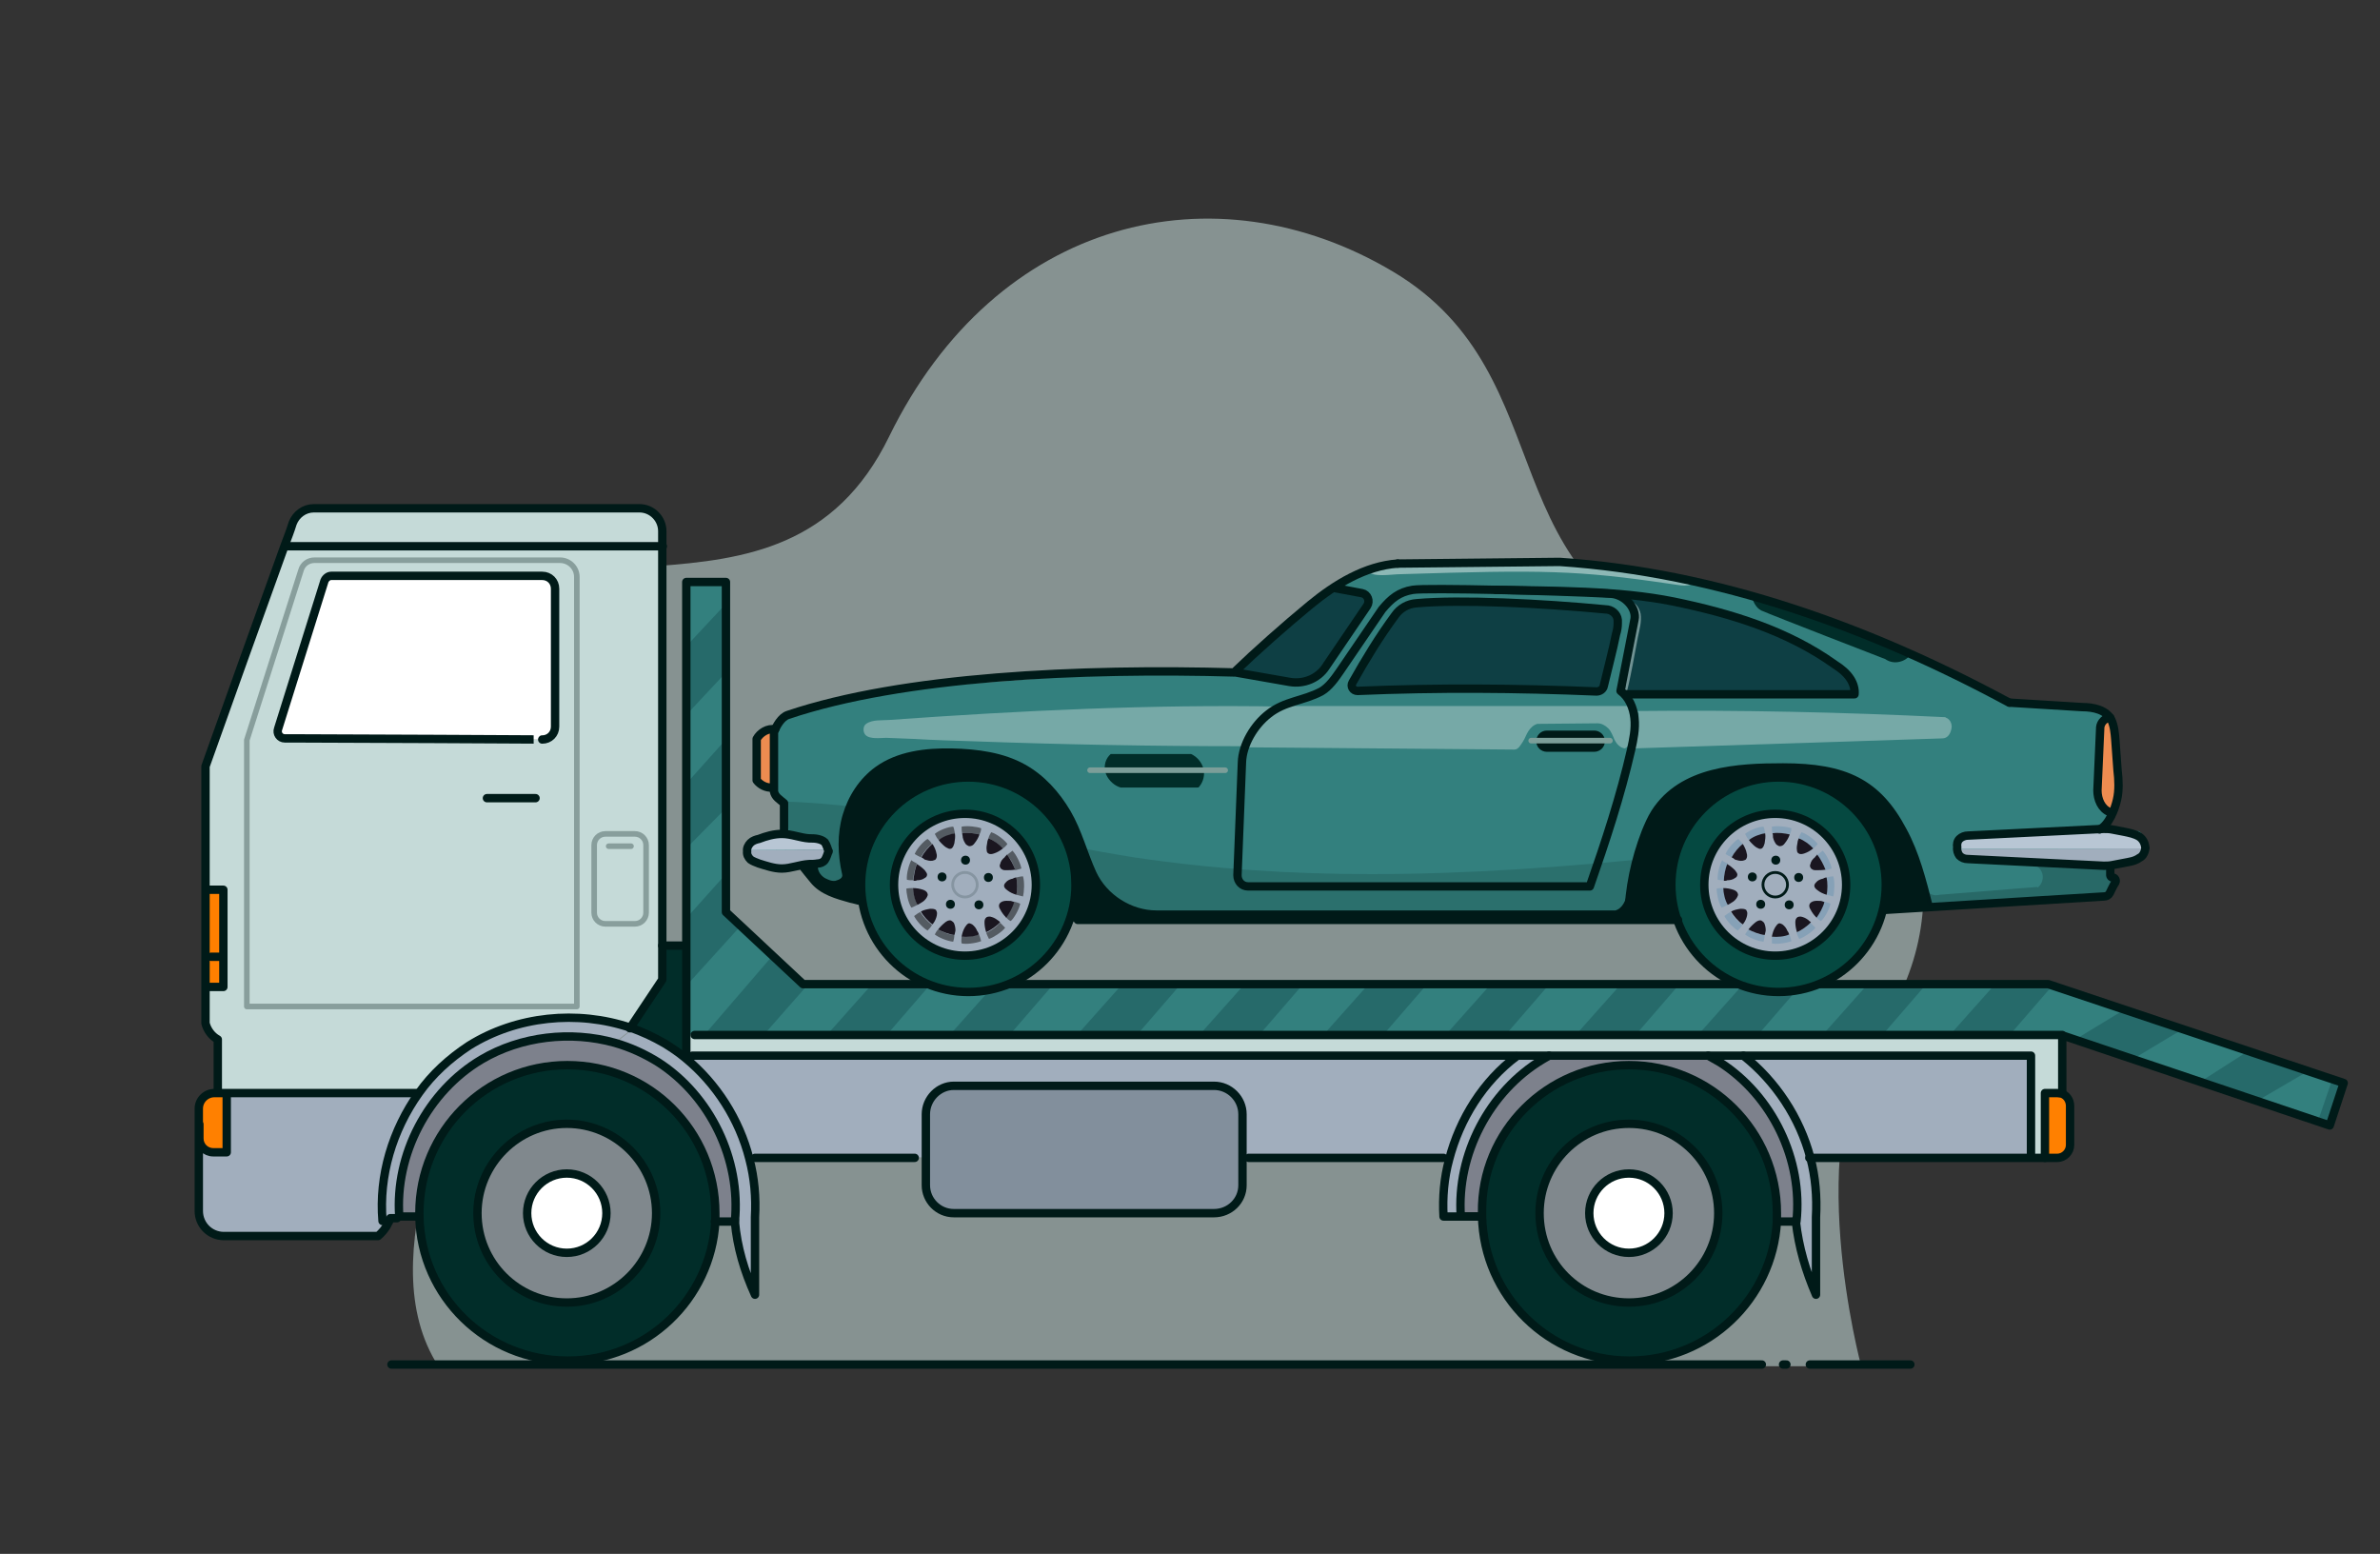 <?xml version="1.0" encoding="utf-8"?>
<!-- Generator: Adobe Illustrator 27.0.0, SVG Export Plug-In . SVG Version: 6.00 Build 0)  -->
<svg version="1.1" xmlns="http://www.w3.org/2000/svg" xmlns:xlink="http://www.w3.org/1999/xlink" x="0px" y="0px"
	 viewBox="0 0 426.2 278.2" style="enable-background:new 0 0 426.2 278.2;" xml:space="preserve">
<rect x="0" y="0" width="426.2" height="278.2" fill="#333333" stroke="none"/>
<style type="text/css">
	.st0{opacity:0.57;fill:#C5DAD8;}
	.st1{fill:#33807E;}
	.st2{fill:#50A197;}
	.st3{opacity:0.41;}
	.st4{fill:#C5DAD8;}
	.st5{fill:#001A18;}
	.st6{opacity:0.34;fill:none;stroke:#FFFFFF;stroke-linecap:round;stroke-linejoin:round;stroke-miterlimit:10;}
	.st7{fill:#1D6058;}
	.st8{fill:#A1AEBD;}
	.st9{fill:#C0CEDB;}
	.st10{fill:#23665E;}
	.st11{fill:#669D97;}
	.st12{fill:#FFFFFF;}
	.st13{fill:#4E8C84;}
	.st14{opacity:0.52;}
	.st15{opacity:0.9;fill:#001A18;}
	.st16{fill:none;stroke:#001A18;stroke-width:1.5;stroke-linecap:round;stroke-linejoin:round;stroke-miterlimit:10;}
	.st17{fill:none;stroke:#001A18;stroke-width:0.75;stroke-linecap:round;stroke-linejoin:round;stroke-miterlimit:10;}
	.st18{fill:#1A564D;}
	.st19{fill:#FFC5C5;}
	.st20{fill:#DFAFAF;}
	.st21{opacity:0.5;fill:#DFAFAF;}
	.st22{fill:#9F9F9F;}
	.st23{fill:#818181;}
	.st24{opacity:0.58;fill:#818181;}
	.st25{opacity:0.37;fill:#818181;}
	.st26{fill:#505151;}
	.st27{opacity:0.31;}
	.st28{fill:none;stroke:#00342F;stroke-width:3;stroke-linecap:round;stroke-linejoin:round;stroke-miterlimit:10;}
	.st29{opacity:0.29;}
	.st30{fill:#757F82;}
	.st31{fill:#80888D;}
	.st32{fill:#012D29;}
	.st33{opacity:0.27;fill:#001A18;}
	.st34{opacity:0.45;}
	.st35{fill:none;stroke:#00685E;stroke-width:2;stroke-linecap:round;stroke-linejoin:round;stroke-miterlimit:10;}
	.st36{fill:#626B6F;}
	.st37{fill:#A6C8C4;}
	.st38{fill:#CFE0DE;}
	.st39{fill:#99C5C2;}
	.st40{opacity:0.36;fill:#FFFFFF;}
	.st41{opacity:0.37;}
	.st42{fill:#CECAC9;}
	.st43{fill:#5C5F60;}
	.st44{fill:#9CA3AD;}
	.st45{fill:#246B62;}
	.st46{fill:#D2D9D9;}
	.st47{opacity:0.13;fill:#001A18;}
	.st48{opacity:0.36;fill:#D2D9D9;}
	.st49{fill:none;stroke:#001A18;stroke-linecap:round;stroke-linejoin:round;stroke-miterlimit:10;}
	.st50{opacity:0.54;fill:none;stroke:#001A18;stroke-linecap:round;stroke-linejoin:round;stroke-miterlimit:10;}
	.st51{opacity:0.15;fill:#001A18;}
	.st52{fill:#5E6870;}
	.st53{fill:#B8C4D1;}
	.st54{opacity:0.49;fill:#FFFFFF;}
	.st55{fill:none;stroke:#00685E;stroke-width:4;stroke-linecap:round;stroke-linejoin:round;stroke-miterlimit:10;}
	.st56{opacity:0.44;}
	.st57{fill:#BDD5D3;}
	.st58{opacity:0.14;}
	.st59{fill:#F2F3F4;}
	.st60{fill:#92BCB8;}
	.st61{fill:#D9DBDB;}
	.st62{opacity:0.56;fill:#D9DBDB;}
	.st63{opacity:0.49;}
	.st64{opacity:0.23;}
	.st65{opacity:0.27;}
	.st66{opacity:0.13;}
	.st67{opacity:0.36;}
	.st68{opacity:0.54;}
	.st69{opacity:0.15;}
	.st70{fill:#FF8000;}
	.st71{fill:#7D818C;}
	.st72{fill:#828F9C;}
	.st73{opacity:0.33;fill:#0E3F44;}
	.st74{fill:none;stroke:#00685E;stroke-width:1.5;stroke-linejoin:round;}
	.st75{fill:none;stroke:#00685E;stroke-width:1.5;stroke-linejoin:round;stroke-dasharray:2.002,2.002;}
	.st76{fill:none;stroke:#00685E;stroke-width:1.5;stroke-linejoin:round;stroke-dasharray:2.006,2.006;}
	.st77{fill:#ABC5C2;}
	.st78{fill:#8C959E;}
	.st79{fill:#032823;}
	.st80{fill:#DBD1C5;}
	.st81{opacity:0.79;fill:#FFFFFF;}
	.st82{fill:#EE7922;}
	.st83{opacity:0.41;fill:#FFFFFF;}
	.st84{fill:#3C5B4C;}
	.st85{fill:#00685E;}
	.st86{fill:#010000;}
	.st87{fill:none;stroke:#010000;stroke-width:0.25;stroke-miterlimit:10;}
	.st88{fill:#012824;}
	.st89{opacity:0.27;fill:#032823;}
	.st90{opacity:0.28;fill:#E39494;}
	.st91{opacity:0.16;fill:#001A18;}
	.st92{clip-path:url(#SVGID_00000088818512313531217860000017823734006891791760_);}
	.st93{fill:#8794A1;}
	.st94{fill:#3DAE9D;}
	.st95{fill:#243F4C;}
	.st96{fill:#152A36;}
	.st97{fill:#508C84;}
	.st98{fill:#9F6F51;}
	.st99{fill:url(#SVGID_00000090296773761571014230000004372527702639509147_);}
	.st100{fill:url(#SVGID_00000069361163246193647560000003019964767988857745_);}
	.st101{fill:url(#SVGID_00000080928635388044892940000005107412512267560583_);}
	.st102{fill:url(#SVGID_00000179605332750889627510000001856276543664235139_);}
	.st103{opacity:0.88;}
	.st104{fill:#276360;}
	.st105{opacity:0.42;fill:#FFFFFF;}
	.st106{fill:#E7B0B0;}
	.st107{fill:#D5A0A0;}
	.st108{opacity:0.46;fill:#D5A0A0;}
	.st109{fill:#68BBB3;}
	.st110{opacity:0.34;fill:#1D6058;}
	.st111{opacity:0.23;fill:#FFFFFF;}
	.st112{opacity:0.42;fill:#243F4C;}
	.st113{fill:#1B5450;}
	.st114{opacity:0.4;fill:#243F4C;}
	.st115{fill:#847C7B;}
	.st116{opacity:0.56;}
	.st117{opacity:0.19;fill:#1D6058;}
	.st118{opacity:0.38;}
	.st119{fill:#00342F;}
	.st120{fill:none;stroke:#00685E;stroke-width:0.25;stroke-linecap:round;stroke-linejoin:round;stroke-miterlimit:10;}
	.st121{opacity:0.45;fill:#FFFFFF;}
	.st122{fill:#EBEBEB;}
	.st123{clip-path:url(#SVGID_00000023262168103724472970000004780636086714094502_);}
	.st124{fill:#8795A3;}
	.st125{fill:#90E1D5;}
	.st126{fill:#9FB1BF;}
	.st127{fill:#ABC0CE;}
	.st128{opacity:0.2;fill:#FFFFFF;}
	.st129{opacity:0.44;fill:#FFFFFF;}
	.st130{opacity:0.58;}
	.st131{opacity:0.75;fill:#818181;}
	.st132{opacity:0.4;fill:#FFFFFF;}
	.st133{fill:#65A7A2;}
	.st134{fill:#4F5E66;}
	.st135{fill:#666F6E;}
	.st136{fill:#808584;}
	.st137{fill:#9CA2A1;}
	.st138{fill:#BBBEBE;}
	.st139{fill:#AAB5B4;}
	.st140{opacity:0.2;}
	.st141{opacity:0.47;}
	.st142{opacity:0.35;}
	.st143{fill:none;stroke:#00685E;stroke-width:1.5;stroke-linecap:round;stroke-linejoin:round;stroke-miterlimit:10;}
	.st144{fill:none;stroke:#00342F;stroke-width:1.5;stroke-linecap:round;stroke-linejoin:round;stroke-miterlimit:10;}
	.st145{opacity:0.46;fill:none;stroke:#00685E;stroke-width:1.5;stroke-linecap:round;stroke-linejoin:round;stroke-miterlimit:10;}
	.st146{opacity:0.6;fill:none;stroke:#00685E;stroke-width:1.5;stroke-linecap:round;stroke-linejoin:round;stroke-miterlimit:10;}
	.st147{fill:none;stroke:#00685E;stroke-width:0.75;stroke-linecap:round;stroke-linejoin:round;stroke-miterlimit:10;}
	.st148{fill:none;stroke:#00685E;stroke-linecap:round;stroke-linejoin:round;stroke-miterlimit:10;}
	.st149{opacity:0.28;fill:#80888D;}
	.st150{fill:#CCD5E1;}
	.st151{fill:#B1BFCC;}
	.st152{opacity:0.21;fill:#33807E;}
	.st153{fill:#195B53;}
	.st154{fill:#F4F5F5;}
	.st155{fill:#EEEFEF;}
	.st156{fill:#E2E2E6;}
	.st157{opacity:0.34;}
	.st158{opacity:0.9;}
	.st159{fill:#246059;}
	.st160{opacity:0.29;fill:#1A433F;}
	.st161{fill:#C5C5C5;}
	.st162{opacity:0.31;fill:none;stroke:#001A18;stroke-linecap:round;stroke-linejoin:round;stroke-miterlimit:10;}
	.st163{fill:#B8C6D4;}
	.st164{fill:#0E3F44;}
	.st165{opacity:0.46;fill:#C5DAD8;}
	.st166{opacity:0.62;fill:#C5DAD8;}
	.st167{fill:#ED8C50;}
	.st168{fill:#054941;}
	.st169{fill:none;stroke:#001A18;stroke-width:0.5;stroke-linecap:round;stroke-linejoin:round;stroke-miterlimit:10;}
	.st170{fill:#86A1B7;}
	.st171{fill:#1A1620;}
	.st172{opacity:0.17;fill:none;stroke:#001A18;stroke-width:0.5;stroke-linecap:round;stroke-linejoin:round;stroke-miterlimit:10;}
	.st173{opacity:0.22;fill:#001A18;}
	.st174{fill:none;stroke:#7C9E99;stroke-linecap:round;stroke-linejoin:round;stroke-miterlimit:10;}
	.st175{fill:#545B62;}
	.st176{opacity:0.46;}
	.st177{opacity:0.55;fill:#FFFFFF;}
	.st178{opacity:0.55;}
	.st179{opacity:0.46;fill:#FFFFFF;}
	.st180{opacity:0.81;fill:#001A18;}
	.st181{opacity:0.29;fill:#FFFFFF;}
	.st182{opacity:0.32;fill:#FFFFFF;}
	.st183{fill:#57978E;}
	.st184{fill:#8FA3B5;}
	.st185{opacity:0.19;fill:#001A18;}
	.st186{opacity:8.000000e-02;fill:#001A18;}
	.st187{fill:none;stroke:#00685E;stroke-width:0.5;stroke-linecap:round;stroke-linejoin:round;stroke-miterlimit:10;}
	.st188{fill:none;stroke:#001A18;stroke-width:0.25;stroke-linecap:round;stroke-linejoin:round;stroke-miterlimit:10;}
	.st189{opacity:0.39;fill:#33807E;}
	.st190{fill:#BEBCC0;}
	.st191{fill:#808B99;}
	.st192{fill:#C5D6E3;}
	.st193{fill:#DBDBDB;}
	.st194{opacity:0.2;fill:none;stroke:#001A18;stroke-width:0.25;stroke-linecap:round;stroke-linejoin:round;stroke-miterlimit:10;}
	.st195{fill:#B3C0CC;}
	.st196{fill:#96A2AB;}
	.st197{fill:#C6D2D9;}
	.st198{fill:#8EA2B5;}
	.st199{opacity:0.14;fill:#001A18;}
	.st200{fill:#839DA4;}
	.st201{fill:#6B8792;}
	.st202{opacity:0.51;fill:none;stroke:#FFFFFF;stroke-linecap:round;stroke-linejoin:round;stroke-miterlimit:10;}
	.st203{fill:none;stroke:#E61C24;stroke-linecap:round;stroke-linejoin:round;stroke-miterlimit:10;}
	.st204{fill:#267269;}
	.st205{opacity:9.000000e-02;fill:#001A18;}
	.st206{opacity:0.29;fill:#001A18;}
	.st207{opacity:0.52;fill:#FFFFFF;}
	.st208{opacity:0.23;fill:#001A18;}
	.st209{opacity:0.12;fill:#0E3F44;}
	.st210{fill:url(#SVGID_00000080190573358579038300000001865020222659599746_);}
	.st211{opacity:0.28;fill:#C5DAD8;}
	.st212{fill:#5EB0A5;}
	.st213{fill:#23685F;}
	.st214{opacity:0.48;fill:#001A18;}
	.st215{fill:#F76C48;}
	.st216{fill:#FFC765;}
	.st217{fill:url(#SVGID_00000017512564070383230850000001501369708286290100_);}
	.st218{clip-path:url(#SVGID_00000163068043592445884800000007730601278993724309_);}
	.st219{opacity:0.31;fill:#001A18;}
	.st220{opacity:0.18;fill:#001A18;}
	.st221{fill:#33334B;}
	.st222{fill:#33334D;}
	.st223{fill:#FFA38E;}
	.st224{fill:#EFDBD2;}
	.st225{fill:#7D4A39;}
	.st226{opacity:0.12;fill:#001A18;}
	.st227{opacity:0.25;fill:#001A18;}
	.st228{fill:#BAE1DA;}
	.st229{fill:#A0CCC5;}
	.st230{fill:#FFBEA7;}
	.st231{opacity:0.54;fill:#FFFFFF;}
	.st232{fill:#CA9B80;}
	.st233{fill:#808E9E;}
	.st234{fill:#21685F;}
	.st235{fill:#5E9E94;}
	.st236{fill:#B6C2CF;}
	.st237{fill:none;stroke:#3FA2EE;stroke-width:1.5;stroke-linecap:round;stroke-linejoin:round;stroke-miterlimit:10;}
	.st238{opacity:0.29;fill:#33807E;}
	.st239{opacity:0.21;fill:#001A18;}
	.st240{opacity:0.36;fill:#001A18;}
	.st241{opacity:0.11;fill:#FFFFFF;}
	.st242{opacity:0.3;fill:#001A18;}
	.st243{fill:none;stroke:#33807E;stroke-width:2;stroke-linecap:round;stroke-linejoin:round;stroke-miterlimit:10;}
	.st244{fill:none;stroke:#001A18;stroke-width:2;stroke-linecap:round;stroke-linejoin:round;stroke-miterlimit:10;}
	.st245{opacity:0.54;fill:#EB9C9F;}
	.st246{fill:#4A9690;}
	.st247{fill:#D1A6A6;}
	.st248{fill:#74C0B8;}
	.st249{opacity:0.16;}
	.st250{opacity:0.62;}
	.st251{opacity:0.17;}
	.st252{opacity:0.22;}
	.st253{fill:#7C9E99;}
	.st254{opacity:0.36;fill:#33807E;}
	.st255{fill:none;stroke:#C5DAD8;stroke-width:1.5;stroke-linecap:round;stroke-linejoin:round;stroke-miterlimit:10;}
	.st256{fill:none;stroke:#92BCB8;stroke-width:2;stroke-linecap:round;stroke-linejoin:round;stroke-miterlimit:10;}
	.st257{fill:#E9A580;}
	.st258{fill:#F3AE87;}
	.st259{fill:#4780FF;}
	.st260{fill:#282C52;}
	.st261{fill:#E1824D;}
	.st262{fill:#21437F;}
	.st263{fill:#406FF6;}
	.st264{fill:none;stroke:#33807E;stroke-width:2;stroke-linecap:round;stroke-miterlimit:10;}
	.st265{opacity:0.41;fill:#B8C6D4;}
	.st266{opacity:0.72;fill:#FFFFFF;}
	.st267{opacity:0.27;fill:#0E3F44;}
	.st268{opacity:0.36;fill:#3DAE9D;}
	.st269{fill:#BCC3C2;}
	.st270{fill:#D7EDEB;}
	.st271{fill:#E0D6D2;}
	.st272{fill:#C9DDDD;}
	.st273{fill:#E9F1F1;}
	.st274{fill:#E7F0F0;}
	.st275{fill:#F4F6F7;}
	.st276{fill:#F5F6F8;}
	.st277{fill:#E6E9ED;}
	.st278{fill:#ECEFF2;}
	.st279{fill:#CDD2D2;}
	.st280{fill:#CF798A;}
	.st281{fill:#C04C65;}
	.st282{opacity:0.65;fill:#C04C65;}
	.st283{opacity:0.17;fill:#001A18;}
	.st284{fill:none;stroke:#92BCB8;stroke-width:1.5;stroke-linecap:round;stroke-linejoin:round;stroke-miterlimit:10;}
	.st285{fill:#FFE5E5;}
	.st286{opacity:0.26;fill:#D5A0A0;}
	.st287{opacity:0.53;fill:#00685E;}
	.st288{fill:none;stroke:#C5DAD8;stroke-linecap:round;stroke-linejoin:round;stroke-miterlimit:10;}
	.st289{fill:none;stroke:#00685E;stroke-width:1.6;stroke-linecap:round;stroke-linejoin:round;stroke-miterlimit:10;}
	.st290{opacity:0.43;}
	.st291{opacity:0.39;}
	.st292{fill:#8C6454;}
	.st293{fill:#ACCBCA;}
	.st294{fill:#911158;}
	.st295{opacity:0.57;fill:#FFFFFF;}
	.st296{fill:#D9DEE4;}
	.st297{opacity:0.15;fill:#163C6A;}
	.st298{fill:none;stroke:#FFFFFF;stroke-width:2.5;stroke-linecap:round;stroke-linejoin:round;stroke-miterlimit:10;}
	.st299{opacity:0.26;}
	.st300{fill:none;stroke:#FFFFFF;stroke-linecap:round;stroke-linejoin:round;stroke-miterlimit:10;}
	.st301{fill:url(#SVGID_00000183955101127543728840000015414265265831419580_);}
	.st302{fill:#68423F;}
	.st303{fill:#776564;}
	.st304{fill:#8D7675;}
	.st305{opacity:0.37;fill:#FFFFFF;}
	.st306{fill:#021C18;}
	.st307{fill:#29302F;}
	.st308{opacity:0.19;fill:#FFFFFF;}
	.st309{opacity:0.66;fill:#FFFFFF;}
	.st310{fill:#474F4E;}
	.st311{fill:none;stroke:#0E3F44;stroke-width:0.75;stroke-linecap:round;stroke-linejoin:round;stroke-miterlimit:10;}
	.st312{opacity:0.85;fill:#FFFFFF;}
	.st313{opacity:0.53;fill:#032823;}
	.st314{opacity:0.24;fill:#001A18;}
	.st315{fill:#F63E10;}
	.st316{fill:#334846;}
	.st317{fill:#1E2D2B;}
	.st318{opacity:0.75;fill:#12443D;}
	.st319{opacity:0.55;fill:#0F100A;}
	.st320{opacity:0.72;fill:#001A18;}
	.st321{opacity:0.26;fill:#FFFFFF;}
	.st322{fill:#1E5956;}
	.st323{fill:#0B302C;}
	.st324{fill:#562C13;}
	.st325{fill:#844019;}
	.st326{opacity:0.31;fill:#0B302C;}
	.st327{opacity:0.55;fill:#0B302C;}
	.st328{opacity:0.24;fill:#33807E;}
	.st329{opacity:0.56;fill:#FFFFFF;}
	.st330{opacity:0.65;fill:#0B302C;}
	.st331{opacity:0.22;fill:#C5DAD8;}
	.st332{opacity:0.74;fill:#C5DAD8;}
	.st333{opacity:0.59;fill:#001A18;}
	.st334{opacity:0.5;fill:#FFFFFF;}
	.st335{fill:#3E3E32;}
	.st336{opacity:0.36;fill:#719B88;}
	.st337{fill:#12443D;}
	.st338{fill:#071E1B;}
	.st339{fill:#38382C;stroke:#001A18;stroke-linecap:round;stroke-linejoin:round;stroke-miterlimit:10;}
	.st340{fill:#28281C;}
	.st341{fill:#38382C;}
	.st342{fill:#55544F;}
	.st343{fill:#62615D;}
	.st344{fill:#303026;}
	.st345{fill:#4D4D4D;}
	.st346{fill:#333333;}
	.st347{fill:#1A1A1A;}
	.st348{fill:#7D7D7D;}
	.st349{fill:#286663;}
	.st350{fill:#194441;}
	.st351{opacity:0.71;fill:#286663;}
	.st352{opacity:0.71;fill:#143A37;}
	.st353{opacity:0.5;fill:#001A18;}
	.st354{fill:#959FA9;}
	.st355{fill:#405955;}
	.st356{opacity:0.34;fill:#FFFFFF;}
	.st357{opacity:0.68;fill:#FFFFFF;}
	.st358{fill:none;stroke:#0E3F44;stroke-linecap:round;stroke-linejoin:round;stroke-miterlimit:10;}
	.st359{fill:#3B5059;}
	.st360{fill:#38464C;}
	.st361{opacity:0.39;fill:#FFFFFF;}
	.st362{fill:#165D60;}
	.st363{opacity:0.43;fill:#FFFFFF;}
	.st364{fill:#064C40;}
	.st365{fill:#043F34;}
	.st366{opacity:0.37;fill:#0E3F44;}
	.st367{opacity:0.25;fill:#0E3F44;}
	.st368{opacity:0.41;fill:#C5DAD8;}
	.st369{opacity:0.27;fill:#C5DAD8;}
	.st370{opacity:0.73;fill:#C5DAD8;}
	.st371{fill:#FFA600;}
	.st372{opacity:0.46;fill:#0E3F44;}
	.st373{opacity:0.33;fill:#C5DAD8;}
	.st374{fill:#FFB008;}
	.st375{opacity:0.64;fill:#FFFFFF;}
	.st376{opacity:0.28;}
	.st377{fill:#DFDFDF;}
	.st378{fill:#4D918C;}
	.st379{fill:#38756F;}
	.st380{fill:#16756E;}
	.st381{fill:#1E8B86;}
	.st382{fill:#2CA79E;}
	.st383{fill:#EA781C;}
	.st384{fill:#C35932;}
	.st385{fill:#D6F1F8;}
	.st386{fill:#26605D;}
	.st387{fill:#F0D6DB;}
	.st388{fill:#EBC8CF;}
	.st389{fill:#E2E6EA;}
	.st390{fill:#EDCDD3;}
	.st391{fill:#C0D8D7;}
	.st392{fill:#B1B9B8;}
	.st393{fill:#DADEE2;}
	.st394{fill:none;stroke:#C5DAD8;stroke-width:0.75;stroke-linecap:round;stroke-linejoin:round;stroke-miterlimit:10;}
	.st395{fill:none;stroke:#33807E;stroke-width:0.75;stroke-linecap:round;stroke-linejoin:round;stroke-miterlimit:10;}
	.st396{fill:url(#SVGID_00000061465781823987224870000007270902015647537597_);}
	.st397{fill:url(#SVGID_00000042002463315392889350000015360597979928532629_);}
	.st398{fill:url(#SVGID_00000124865206758151871780000004806475992152822400_);}
	.st399{fill:url(#SVGID_00000005234700035071562710000007325858538490774664_);}
	.st400{fill:#FFEBEB;}
	.st401{fill:#B8D3D2;}
	.st402{fill:#A8B5B3;}
	.st403{fill:#CAE7E4;}
	.st404{fill:#A7B0AF;}
	.st405{fill:#ABB6B5;}
	.st406{fill:#87C5D2;}
	.st407{fill:#D8D8D8;}
	.st408{opacity:0.45;fill:none;stroke:#001A18;stroke-width:1.5;stroke-linecap:round;stroke-linejoin:round;stroke-miterlimit:10;}
</style>
<g id="Layer_2">
	<path class="st0" d="M333.3,244.6c0,0-11-40.8,3.2-60.3c14.2-19.5,12.2-54.5-29.5-67c-41.8-12.4-25.8-49.8-57.6-68.7
		s-71-9.7-90.2,29.6s-64.3,9.4-83.5,39.2C59.5,142.5,95.5,155,89,174.4c-6.5,19.4-23,50.8-10.5,70.2H333.3z"/>
	<g>
		<polygon class="st1" points="419.7,193.9 417.2,201.5 369.7,185.5 369.3,185.5 369.3,185.3 124.4,185.3 122.9,185.3 122.9,169.3 
			122.9,104.2 130,104.2 130,163.3 143.8,176.2 366.8,176.2 		"/>
		<path class="st70" d="M370.7,198v7c0,1.3-1,2.3-2.3,2.3h-2.2v-11.6h2.2c0.3,0,0.6,0.1,0.8,0.1C370.1,196.1,370.7,197,370.7,198z"
			/>
		<path class="st4" d="M369.3,185.5v10.2l0,0.1c-0.2-0.1-0.5-0.1-0.8-0.1h-2.2v11.6h-2.5v-0.2V189h-51.6h-6.3h-14.2h-14.2h-5.9H124
			h-1.1v-3.8h1.4h244.9V185.5z"/>
		<path class="st8" d="M363.7,207.1v0.2h-39.6c-1.9-7.2-6.2-13.7-12-18.3h51.6V207.1z"/>
		<path class="st8" d="M324.2,207.3c0.9,3.5,1.3,7.1,1,10.6v13.9c-1.9-4.2-3.2-8.5-3.6-13.1h0.1c1.1-11.1-4.4-22.5-13.7-28.5
			c-0.7-0.4-1.4-0.8-2.1-1.2h6.3C318,193.5,322.3,200.1,324.2,207.3z"/>
		<path class="st71" d="M321.6,218.7h-3.4h0c0-0.5,0-1,0-1.5c0-14.6-11.9-26.5-26.5-26.5V189h14.2c0.7,0.4,1.4,0.8,2.1,1.2
			C317.3,196.2,322.8,207.7,321.6,218.7L321.6,218.7z"/>
		<path class="st32" d="M318.2,217.2c0,0.5,0,1,0,1.5c-0.8,13.9-12.3,24.9-26.4,24.9c-14.4,0-26.1-11.5-26.4-25.9c0,0,0,0,0,0
			c0-0.2,0-0.4,0-0.6c0-14.6,11.9-26.5,26.5-26.5C306.3,190.7,318.2,202.6,318.2,217.2z M307.7,217.2c0-8.8-7.1-16-16-16
			s-16,7.1-16,16c0,8.8,7.1,16,16,16S307.7,226,307.7,217.2z"/>
		<path class="st31" d="M291.7,201.2c8.8,0,16,7.1,16,16c0,8.8-7.1,16-16,16s-16-7.1-16-16C275.7,208.4,282.9,201.2,291.7,201.2z
			 M298.8,217.2c0-3.9-3.2-7.1-7.1-7.1c-3.9,0-7.1,3.2-7.1,7.1c0,3.9,3.2,7.1,7.1,7.1C295.6,224.3,298.8,221.1,298.8,217.2z"/>
		<circle class="st12" cx="291.7" cy="217.2" r="7.1"/>
		<path class="st71" d="M291.7,189v1.7c-14.6,0-26.5,11.8-26.5,26.5c0,0.2,0,0.4,0,0.6h-3.6c-0.8-11.1,5.1-22.4,14.6-28.1
			c0.4-0.2,0.8-0.5,1.2-0.7H291.7z"/>
		<path class="st8" d="M277.5,189c-0.4,0.2-0.8,0.4-1.2,0.7c-9.5,5.7-15.4,17-14.6,28.1h3.6c0,0,0,0,0,0h-6.7
			c-0.2-3.4,0.1-6.9,1-10.2c1.9-7.3,6.1-14,12.1-18.5H277.5z"/>
		<path class="st8" d="M124,189h147.6c-5.9,4.6-10.2,11.3-12.1,18.5l-1.1-0.3h-35h-1.1v-7.8c0-2.8-2.3-5.1-5.1-5.1h-46.6
			c-2.8,0-5,2.3-5,5.1v7.8h-1.9h-28.6l-1.1,0.3c-1.8-7-5.9-13.5-11.5-18.1l0.3-0.4V189H124z"/>
		<path class="st72" d="M222.5,207.3v4.9c0,2.8-2.3,5-5.1,5h-46.6c-2.8,0-5-2.3-5-5v-4.9v-7.8c0-2.8,2.3-5.1,5-5.1h46.6
			c2.8,0,5.1,2.3,5.1,5.1V207.3z"/>
		<path class="st8" d="M134.1,207.6c0.9,3.4,1.2,6.9,1,10.4v13.9c-1.9-4.2-3.2-8.5-3.6-13.1h0.1c1.1-11.1-4.4-22.5-13.7-28.5
			c-2.4-1.5-5-2.7-7.8-3.5l2.3-1.8l0.5-0.8c2.1,0.7,4.2,1.7,6.1,2.8c1.3,0.8,2.5,1.6,3.7,2.6C128.2,194.1,132.3,200.5,134.1,207.6z"
			/>
		<path class="st71" d="M131.4,218.7H128h0c0-0.5,0-1,0-1.5c0-14.6-11.8-26.5-26.5-26.5S75,202.6,75,217.2c0,0.2,0,0.4,0,0.6h-3.6
			c-0.8-11.1,5.1-22.4,14.7-28.1c7.1-4.2,15.9-5.2,23.9-3c2.8,0.8,5.4,1.9,7.8,3.5C127.1,196.2,132.6,207.7,131.4,218.7L131.4,218.7
			z"/>
		<path class="st32" d="M128,217.2c0,0.5,0,1,0,1.5c-0.8,13.9-12.3,24.9-26.4,24.9c-14.4,0-26.1-11.5-26.4-25.9c0-0.2,0-0.4,0-0.6
			c0-14.6,11.8-26.5,26.5-26.5S128,202.6,128,217.2z M117.5,217.2c0-8.8-7.2-16-16-16s-16,7.1-16,16c0,8.8,7.2,16,16,16
			S117.5,226,117.5,217.2z"/>
		<path class="st32" d="M122.9,189L122.9,189l-0.3,0.5c-1.2-0.9-2.4-1.8-3.7-2.6c-1.9-1.2-4-2.1-6.1-2.8l5.8-8.7v-6.1h3.6h0.7v16
			V189z"/>
		<path class="st4" d="M118.6,169.3v6.1l-5.8,8.7c-9.5-3.2-20.4-2.1-28.9,3.2c-3.5,2.2-6.5,5.1-9,8.5l0,0c0,0-21.3,0-34.3,0
			c-0.6,0-1.1,0-1.7,0v-0.1c0,0,0-8.1,0-9.4c-1.1-0.6-1.9-1.7-2.2-2.9v-6.6h0.7H40v-17.4h-2.6h-0.7v-22c3.6-10.1,10.1-28,14.2-39.6
			l0.5,0.2h67.1V169.3z M99.5,130.1c0,0,0-17.5,0-24.7c0-1.3-1-2.3-2.3-2.3H59.4c-0.6,0-1.1,0.4-1.2,0.9l-8.3,26.5
			c-0.3,0.8,0.4,1.7,1.2,1.7l1.8,0c8.4,0,44.4,0.2,44.4,0.2C98.4,132.4,99.5,131.3,99.5,130.1z"/>
		<path class="st4" d="M118.6,95.1v2.7H51.5L51,97.6c0.5-1.4,1-2.7,1.4-3.9c0.6-1.6,2.1-2.7,3.8-2.7c17.5,0,47.5,0,58.3,0
			C116.7,91.1,118.6,92.9,118.6,95.1z"/>
		<path class="st31" d="M101.5,201.2c8.8,0,16,7.1,16,16c0,8.8-7.2,16-16,16s-16-7.1-16-16C85.5,208.4,92.7,201.2,101.5,201.2z
			 M108.6,217.2c0-3.9-3.2-7.1-7.1-7.1c-3.9,0-7.1,3.2-7.1,7.1c0,3.9,3.2,7.1,7.1,7.1C105.4,224.3,108.6,221.1,108.6,217.2z"/>
		<path class="st8" d="M112.8,184.1l-0.5,0.8l-2.3,1.8c-7.9-2.2-16.8-1.2-23.9,3c-9.6,5.7-15.5,17-14.7,28.1l-1.4,0.4
			c-0.1,0.3-0.2,0.6-0.4,0.9l-1.1-0.5c-0.7-8.1,1.8-16.3,6.5-22.9c2.4-3.4,5.5-6.2,9-8.5C92.4,181.9,103.4,180.9,112.8,184.1z"/>
		<circle class="st12" cx="101.5" cy="217.2" r="7.1"/>
		<path class="st12" d="M99.5,105.4c0,7.1,0,24.7,0,24.7c0,1.3-1,2.3-2.3,2.3c0,0-36-0.2-44.4-0.2l-1.8,0c-0.9,0-1.5-0.9-1.2-1.7
			l8.3-26.5c0.2-0.5,0.7-0.9,1.2-0.9h37.8C98.4,103.1,99.5,104.1,99.5,105.4z"/>
		<path class="st8" d="M74.9,195.7L74.9,195.7c-4.7,6.6-7.2,14.8-6.5,22.9l1.1,0.5c-0.5,0.9-1.1,1.6-1.8,2.3c-4.3,0-18.4,0-27.6,0
			c-2.5,0-4.5-2-4.5-4.5v-12.9h0c0,1.4,1.1,2.5,2.5,2.5h2.4v-10.5v-0.2C53.6,195.7,74.9,195.7,74.9,195.7z"/>
		<path class="st70" d="M35.7,203.9L35.7,203.9l0-5.4c0-1.5,1.2-2.8,2.8-2.8c0.2,0,0.3,0,0.5,0c0.5,0,1.1,0,1.7,0v0.2v10.5h-2.4
			C36.8,206.4,35.7,205.3,35.7,203.9z"/>
		<polygon class="st70" points="40,159.3 40,176.7 37.4,176.7 36.7,176.7 36.7,159.3 37.4,159.3 		"/>
	</g>
	<polygon class="st73" points="122.8,115.8 129.9,108.2 130,120.4 122.9,128 	"/>
	<polygon class="st73" points="123,140.2 129.8,132.6 129.9,144.8 122.3,152.5 	"/>
	<path class="st73" d="M122.9,164.4l6.8-7.6l0.1,5.9c0,0,0,0.1,0,0.1l2.8,3l-9.8,10.8L122.9,164.4z"/>
	<path class="st73" d="M126.2,185.2l11.8-13.7c0,0,0,0,0,0l6.4,5.1l-7.3,8.3L126.2,185.2z"/>
	<path class="st73" d="M156,176.4l-8.2,9.2c0,0,0,0,0,0l10.9-0.2l7.7-8.9H156z"/>
	<path class="st73" d="M178,176.4l-8.2,9.2c0,0,0,0,0,0l10.9-0.2l7.7-8.9H178z"/>
	<path class="st73" d="M200.8,176.4l-8.2,9.2c0,0,0,0,0,0l10.9-0.2l7.7-8.9H200.8z"/>
	<path class="st73" d="M222.7,176.4l-8.2,9.2c0,0,0,0,0,0l10.9-0.2l7.7-8.9H222.7z"/>
	<path class="st73" d="M244.9,176.4l-8.2,9.2c0,0,0,0,0,0l10.9-0.2l7.7-8.9H244.9z"/>
	<path class="st73" d="M266.8,176.4l-8.2,9.2c0,0,0,0,0,0l10.9-0.2l7.7-8.9H266.8z"/>
	<path class="st73" d="M290.1,176.4l-8.2,9.2c0,0,0,0,0,0l10.9-0.2l7.7-8.9H290.1z"/>
	<path class="st73" d="M312,176.4l-8.2,9.2c0,0,0,0,0,0l10.9-0.2l7.7-8.9H312z"/>
	<path class="st73" d="M334.3,176.4l-8.2,9.2c0,0,0,0,0,0l10.9-0.2l7.7-8.9H334.3z"/>
	<path class="st73" d="M357.1,176.4l-8.2,9.2c0,0,0,0,0,0l10.9-0.2l7.7-8.9H357.1z"/>
	<polygon class="st73" points="372.3,185.7 380.2,180.9 390.8,184.3 382.3,189.4 	"/>
	<polygon class="st73" points="394.3,193.5 402.4,188.3 413.1,191.9 404.2,197.1 	"/>
	<path class="st73" d="M417.5,193.7L415,201c0,0,0.1,0,0.1,0l2.2,1.1c0-0.1,0-0.3,0-0.4l2.4-7.6L417.5,193.7z"/>
</g>
<g id="Layer_3">
</g>
<g id="Layer_1">
	<line class="st16" x1="324.1" y1="244.3" x2="342.1" y2="244.3"/>
	<line class="st16" x1="319.9" y1="244.3" x2="319.3" y2="244.3"/>
	<line class="st16" x1="70.1" y1="244.3" x2="315.5" y2="244.3"/>
	<path class="st162" d="M44.2,132.5v47.7h59.1v-76.9c0-1.7-1.4-3-3-3h-44c-1.1,0-2.1,0.7-2.4,1.8L44.2,132.5z"/>
	<path class="st162" d="M113.7,165.4h-5.3c-1.1,0-2-0.9-2-2v-12.1c0-1.1,0.9-2,2-2h5.3c1.1,0,2,0.9,2,2v12.1
		C115.7,164.5,114.8,165.4,113.7,165.4z"/>
	<line class="st162" x1="109" y1="151.5" x2="113" y2="151.5"/>
	<g>
		<path class="st16" d="M112.8,184.1l5.8-8.7v-6.1V97.8v-2.7c0-2.2-1.8-4.1-4.1-4.1c-10.8,0-40.8,0-58.3,0c-1.7,0-3.2,1.1-3.8,2.7
			C52,95,51.5,96.3,51,97.6c-4.2,11.6-10.6,29.5-14.2,39.6v22v17.4v6.6c0.3,1.2,1.1,2.3,2.2,2.9c0,1.3,0,9.4,0,9.4"/>
		<path class="st16" d="M74.9,195.7c0,0-21.3,0-34.3,0c-0.6,0-1.1,0-1.7,0c-0.2,0-0.3,0-0.5,0c-1.5,0-2.8,1.2-2.8,2.8v5.4v12.9
			c0,2.5,2,4.5,4.5,4.5c9.3,0,23.3,0,27.6,0c0.7-0.6,1.4-1.4,1.8-2.3c0.2-0.3,0.3-0.6,0.4-0.9c0.1,0,0.3,0,0.3,0h0.9"/>
		<path class="st16" d="M68.5,218.6c-0.7-8.1,1.8-16.3,6.5-22.9c2.4-3.4,5.5-6.2,9-8.5c8.5-5.3,19.4-6.4,28.9-3.2
			c2.1,0.7,4.2,1.7,6.1,2.8c1.3,0.8,2.5,1.6,3.7,2.6c5.6,4.6,9.7,11,11.5,18.1c0.9,3.4,1.2,6.9,1,10.4v13.9
			c-1.9-4.2-3.2-8.5-3.6-13.1c0-0.1,0-0.2,0-0.3"/>
		<path class="st16" d="M128,218.7h3.5h0.1c1.1-11.1-4.4-22.5-13.7-28.5c-2.4-1.5-5-2.7-7.8-3.5c-7.9-2.2-16.8-1.2-23.9,3
			c-9.6,5.7-15.5,17-14.7,28.1h3.6"/>
		<circle class="st16" cx="101.5" cy="217.2" r="7.1"/>
		<path class="st16" d="M117.5,217.2c0,8.8-7.2,16-16,16s-16-7.1-16-16c0-8.8,7.2-16,16-16S117.5,208.4,117.5,217.2z"/>
		<path class="st16" d="M75.1,217.8c0-0.2,0-0.4,0-0.6c0-14.6,11.8-26.5,26.5-26.5s26.5,11.8,26.5,26.5c0,0.5,0,1,0,1.5
			c-0.8,13.9-12.3,24.9-26.4,24.9C87.1,243.6,75.4,232.1,75.1,217.8z"/>
		<path class="st16" d="M321.6,218.4c0,0.1,0,0.2,0,0.3c0.5,4.6,1.8,8.9,3.6,13.1v-13.9c0.2-3.6-0.1-7.2-1-10.6
			c-1.9-7.2-6.2-13.7-12-18.3"/>
		<path class="st16" d="M265.2,217.8h-6.7c-0.2-3.4,0.1-6.9,1-10.2c1.9-7.3,6.1-14,12.1-18.5"/>
		<path class="st16" d="M265.2,217.8h-3.6c-0.8-11.1,5.1-22.4,14.6-28.1c0.4-0.2,0.8-0.5,1.2-0.7"/>
		<path class="st16" d="M305.9,189c0.7,0.4,1.4,0.8,2.1,1.2c9.4,6,14.9,17.5,13.7,28.5h-0.1h-3.4"/>
		<circle class="st16" cx="291.7" cy="217.2" r="7.1"/>
		<path class="st16" d="M307.7,217.2c0,8.8-7.1,16-16,16s-16-7.1-16-16c0-8.8,7.1-16,16-16S307.7,208.4,307.7,217.2z"/>
		<path class="st16" d="M291.7,190.7c14.6,0,26.5,11.8,26.5,26.5c0,0.5,0,1,0,1.5c-0.8,13.9-12.3,24.9-26.4,24.9
			c-14.4,0-26.1-11.5-26.4-25.9c0,0,0,0,0,0c0-0.2,0-0.4,0-0.6C265.2,202.6,277.1,190.7,291.7,190.7z"/>
		<line class="st16" x1="118.6" y1="169.3" x2="122.2" y2="169.3"/>
		<polyline class="st16" points="122.9,189.1 122.9,189 122.9,185.3 122.9,169.3 122.9,104.2 130,104.2 130,163.3 143.8,176.2 
			366.8,176.2 419.7,193.9 417.2,201.5 369.7,185.5 		"/>
		<line class="st16" x1="135.2" y1="207.3" x2="163.8" y2="207.3"/>
		<line class="st16" x1="223.6" y1="207.3" x2="258.5" y2="207.3"/>
		<path class="st16" d="M222.5,207.3v4.9c0,2.8-2.3,5-5.1,5h-46.6c-2.8,0-5-2.3-5-5v-4.9v-7.8c0-2.8,2.3-5.1,5-5.1h46.6
			c2.8,0,5.1,2.3,5.1,5.1V207.3z"/>
		<polyline class="st16" points="124,189 271.7,189 277.5,189 291.7,189 305.9,189 312.1,189 363.7,189 363.7,207.1 		"/>
		<polyline class="st16" points="324,207.3 324.2,207.3 363.7,207.3 366.2,207.3 		"/>
		<path class="st16" d="M368.4,207.3h-2.2v-11.6h2.2c0.3,0,0.6,0.1,0.8,0.1c0.9,0.3,1.5,1.2,1.5,2.2v7
			C370.7,206.2,369.7,207.3,368.4,207.3z"/>
		<polyline class="st16" points="369.3,195.6 369.3,185.5 369.3,185.3 124.4,185.3 		"/>
		<polyline class="st16" points="51.5,97.8 118.6,97.8 118.7,97.8 		"/>
		<path class="st16" d="M52.8,132.2l-1.8,0c-0.9,0-1.5-0.9-1.2-1.7l8.3-26.5c0.2-0.5,0.7-0.9,1.2-0.9h37.8c1.3,0,2.3,1,2.3,2.3
			c0,7.1,0,24.7,0,24.7c0,1.3-1,2.3-2.3,2.3C97.2,132.4,61.2,132.2,52.8,132.2z"/>
		<line class="st16" x1="87.2" y1="142.9" x2="95.9" y2="142.9"/>
		<polyline class="st16" points="37.4,159.3 40,159.3 40,176.7 37.4,176.7 		"/>
		<line class="st16" x1="37.8" y1="171.3" x2="39.6" y2="171.3"/>
		<path class="st16" d="M40.6,195.8v10.5h-2.4c-1.4,0-2.5-1.1-2.5-2.5v-2.5"/>
	</g>
	<g>
		<path class="st91" d="M383,148.8c1.1,0.7,1.7,2.1,1.4,3.3c-0.3,1.3-1.4,2.4-2.7,2.4l-4.4,0.5h-0.5v1.6c-0.1,0.2-0.2,0.4-0.3,0.5
			h2.1c0,0.1,0.1,0.2,0.1,0.2l-1.7,3.2c-12.7,0.8-25.5,1.2-38.2,2.5c-0.2,0-0.4,0-0.7,0.1V149c7-0.8,14-1.5,21-2.2
			c5.7-0.5,11.7-1.7,17.4-1.4c0.5,0,1.1,0.1,1.7,0.2c-0.5,1-1.1,1.9-1.8,2.8c1.2,0.1,2.4,0.3,3.6,0.3H383z"/>
		<path class="st1" d="M383,148.8c1.1,0.7,1.7,2.1,1.4,3.3c-0.3,1.3-1.4,2.4-2.7,2.4l-4.4,0.5h-0.5l0.8,0.6
			c-0.1,0.2,1.4,1.3,1.3,1.5l0,0l-0.1,0.2l-1.7,3.2c-12.7,0.8-25.5,1.2-38.2,2.5c-0.2,0-0.4,0-0.7,0.1c-8.1,0.8-16.5,0.4-24.6,0.4
			c-15.6,0.1-31.2,0.2-46.8,0.4c-15.8,0.1-31.6,0.3-47.4,0.4c-8.5,0.1-17,0.1-25.5,0.2c-0.2,0-0.4,0-0.6,0l-0.5-0.5
			c0.9-4.1,0.6-8.6-0.9-12.5c-0.1-0.3-0.2-0.6-0.3-0.9c-1.8-4.2-4.9-8-8.8-10.2l-12.5-1.1c-4.1,0.8-7.6,3-10.3,6.1
			c-0.5,0.6-0.9,1.1-1.3,1.7c-2.8,4-4.1,8.7-5.1,13.5l-0.8-0.3c-0.8-0.2-1.5-0.7-2.2-0.7l-1.6-0.6c-0.9-0.8-1.8-1.5-2.6-2.2
			l-0.4-0.3l-1.3-1.2c-1.1-0.2-2.1,0.1-3.2,0.2c-2.3,0.4-4.7-0.2-6.7-1.5c-0.5-0.3-1-0.8-1.1-1.3c-0.1-0.8,0.6-1.5,1.3-2
			c1.7-1,3.7-1.4,5.6-1.4l-0.1-4.7c-1-1.2-1.6-2.6-2.2-4l0.9-10.4c0.3-1.3,1.8-1.9,3.1-2.3c5.5-1.6,11.1-3.1,16.7-4.4l45.6-3.4
			l16.6-0.1l17.4-14.8c1.8-1.4,3.8-2.5,6-3.3c1.8-0.7,3.8-1.1,5.8-1.3l26.4,0.1h2.9l2.1,0.1h1.8l4.6,0.4h0.5l5.2,1.1h0.1l8.4,1.2
			c0,0,0.1,0.1,0.1,0.1l1.2,0.3l7.3,1.9c0.5,0,1,0.3,1.4,0.4l10.1,2.8c0,0,0.1,0.1,0.1,0.1l24.2,10c0.1,0.1,0.3,0.2,0.4,0.3
			c0.1,0,0.1,0.1,0.2,0.1c2.3,1.1,4.6,2.2,6.9,3.3c2.5,1.2,4.9,2.7,7.6,2.9c4.8,0.3,7.8,1,12.6,1.3c1.6,0,3.9,1.7,4.1,3.4
			c0.3,2.8,0.8,5.7,1.1,8.5l-0.3,3.7c-0.4,1.1-0.8,2.1-1.3,3.1c-0.5,1-1.1,1.9-1.8,2.8c1.2,0.1,2.4,0.3,3.6,0.3H383z"/>
		<path class="st91" d="M140.3,143.5c6.5,0.2,13,0.9,19.5,1.9c-0.5,0.6-1,1.1-1.4,1.7c-2.8,4-4.2,8.7-5.2,13.5l-0.8-0.3
			c-0.8-0.2-1.5-0.7-2.3-0.7l-1.6-0.6c-0.9-0.8-1.8-1.5-2.7-2.2l-0.4-0.3C142.5,152.6,140.6,148.2,140.3,143.5z"/>
		<path class="st8" d="M133.8,152.2c-0.1,0.2-0.2,0.3-0.2,0.5c0,0.2,0.1,0.3,0.2,0.5c0.4,0.7,1.2,1,1.9,1.2c2,0.7,4.1,1.4,6.2,1.2
			c1.7-0.2,3.4-1,5.2-1.1l1.4-1.6c0.1-0.2,0.2-0.5,0.2-0.8L133.8,152.2z"/>
		<path class="st163" d="M147.4,150.3c-0.9-0.5-2-0.5-3-0.5c-1.9-0.1-3.8-0.5-5.8-0.3c-1.9,0.2-3.9,1-4.9,2.7c0,0,0,0,0,0l14.8-0.1
			C148.6,151.4,148.1,150.6,147.4,150.3z"/>
		<path class="st164" d="M238.4,105.2l5.2,0.8c0.6,0,1.1,0.4,1.4,1c0.2,0.5,0.2,1.2-0.1,1.7c-0.2,0.5-0.6,1-1,1.4l-8.3,10.5
			c-2.1,1.2-4.6,1.6-7.1,1.3s-4.8-1.1-7.1-1.9c0.1,0,0.1-0.1,0.2-0.1l7.2-7.2L238.4,105.2z"/>
		<path class="st164" d="M288.2,109.3c0.8,0.1,1.5,0.9,1.6,1.8c0.1,0.8-0.1,1.7-0.3,2.5l-2.7,10c-0.7,0.4-1.5,0.5-2.3,0.5l-41.4-0.9
			c-0.2,0.1-0.5-0.1-0.5-0.4c-0.1-0.2,0-0.5,0.1-0.7c0.4-0.9,0.9-1.8,1.6-2.7l6.6-10.3c0.9-0.6,1.9-1,2.9-1.3l28.1,0.6
			c1.9,0,3.8,0.7,5.7,1c0.7,0.1,1.4,0.2,1.9,0.7"/>
		<path class="st164" d="M291.5,124.1l40.9,0.3c-0.7-2.1-2.1-3.9-3.8-5.3c-1.7-1.4-3.7-2.5-5.7-3.4c-9.9-4.9-20.7-8.5-31.8-8.8
			c1.5,2.3,1.9,5.5,0.7,8l-1,7.1c-0.2,0.5-0.3,1-0.2,1.6C290.6,123.9,290.9,124.1,291.5,124.1z"/>
		<path class="st32" d="M342.2,117c-0.4,0.8-1.2,1.3-2.1,1.5c-0.9,0.2-1.8,0-2.5-0.5c0,0-20.2-7.8-22.2-8.7c-1-0.5-1.5-1.7-1.8-2.7
			L342.2,117z"/>
		<path class="st165" d="M222.7,133.6c-16.3,0-32.6-0.3-48.9-0.9c-3.3-0.1-6.7-0.2-10-0.4c-1.7-0.1-3.4-0.1-5.1-0.2
			c-1,0-2.9,0.3-3.7-0.5c-0.5-0.5-0.5-1.6,0.1-2c1.1-0.8,2.8-0.6,4.1-0.7c23.8-1.7,46.8-2.8,70.3-2.4
			C226.3,128,224,130.3,222.7,133.6z"/>
		<path class="st165" d="M225.9,129.3c1.2-1.2,2.6-2.2,4.1-2.9l61.9,0c0.4,0.4,0.6,0.8,0.6,1.4c0.1,0.6,0.1,1.2,0.1,1.9
			c-0.1,1-0.4,2-0.7,3c-0.1,0.3-0.2,0.7-0.5,1c-0.1,0.1-0.3,0.2-0.4,0.3c-0.9-0.1-1.5-0.8-1.9-1.6c-0.3-0.7-0.6-1.5-1.1-2
			c-0.5-0.5-1.2-0.9-1.9-0.9l-10.8,0.1c-0.7,0.2-1.2,0.7-1.6,1.3c-0.4,0.6-0.6,1.3-1,1.9c-0.4,0.6-0.8,1.4-1.5,1.4l-47.5-0.4
			c-0.1-1,0.2-2,0.8-2.8C225,130.3,225.4,129.7,225.9,129.3z"/>
		<path class="st165" d="M292.1,135c0.4-0.8,0.5-1.8,0.7-2.7c0.1-0.9,0.3-1.9,0.4-2.8c0.1-0.7,0.5-1.7,0-2.2
			c18.4-0.2,36.7,0.2,55.1,1.1c0.1,0,0.2,0.1,0.2,0.1c0.8,0.3,1.2,1.3,0.9,2.2c-0.2,0.8-0.7,1.5-1.6,1.5l-55.4,1.8"/>
		<path class="st163" d="M384.4,151.7c0-0.5,0-0.9-0.2-1.3c-0.4-0.7-1.2-1-2-1.2c-2.3-0.5-4.6-0.9-7-0.9l-23.4,1.5
			c-0.9,0.2-1.5,1.2-1.3,2.1c0,0,0,0,0,0.1c11,0,22.7,0,33.9,0C384.4,151.9,384.4,151.8,384.4,151.7z"/>
		<path class="st8" d="M350.5,152c0.1,0.3,0.2,0.6,0.3,0.9c0.1,0.2,0.1,0.4,0.2,0.5c0.3,0.4,0.8,0.4,1.3,0.4c1,0,1.9,0,2.9,0
			c2.5,0.1,5,0.3,7.5,0.4c4.1,0.2,8.3,0.4,12.4,0.6c0.8,0,1.7,0.1,2.5,0.1c1.7,0.1,3.6-0.7,5.2-1.1c0.3-0.1,0.6-0.1,0.8-0.3
			c0.5-0.4,0.6-1,0.6-1.6C373.1,152,361.5,152,350.5,152z"/>
		<path class="st166" d="M303.8,103.9c-1.1,1.5-3.1,0.8-4.9,0.6c-16.4-2.4-22.5-2.5-48.1-1.7c-1.7,0-5.1,0.7-6-0.7
			c0,0,0-0.1-0.1-0.1c1.8-0.7,3.8-1.1,5.8-1.3l26.4,0.1h2.9l2.1,0.1h1.8l4.6,0.4h0.5l5.2,1.1h0.1l8.4,1.2c0,0,0.1,0.1,0.1,0.1
			L303.8,103.9z"/>
		<g class="st68">
			<g>
				<path class="st4" d="M292.1,107.7c1,0.8,1.3,2,1.1,3.3c-0.2,1.4-0.5,2.9-0.8,4.3c-0.5,2.7-1.2,5.5-1.4,8.3c0,0.2,0.3,0.2,0.4,0
					c0.4-1.6,0.7-3.2,1-4.7c0.3-1.6,0.6-3.2,0.9-4.8c0.3-1.4,0.7-2.8,0.5-4.2C293.6,109,293.1,108,292.1,107.7
					C292.1,107.7,292.1,107.7,292.1,107.7L292.1,107.7z"/>
			</g>
		</g>
		<path class="st167" d="M138.7,130.6c-0.1-0.1-0.2-0.1-0.4-0.1c-0.8,0.1-1.6,0.4-2.3,1c-0.3,0.3-0.6,0.7-0.9,1l0.5,7.1
			c0.2,0.5,0.7,0.9,1.2,1.1c0.5,0.2,1.1,0.2,1.6,0.3c0,0,0.1,0,0.1,0c0,0,0-0.1,0.1-0.1c0-0.2,0.1-0.4,0.1-0.6L138.7,130.6z"/>
		<path class="st167" d="M378.1,127.9c-0.1-0.1-0.2-0.1-0.3-0.1c-0.6,0.2-1,0.7-1.4,1.1c-0.1,0.1-0.2,0.2-0.2,0.4c0,0.1,0,0.3,0,0.4
			c0,0.3,0,0.7-0.1,1l-0.6,12.5c0.2,1,1,1.9,2,2.2c0.1,0,0.2,0.1,0.3,0c0.1,0,0.1-0.1,0.2-0.2c1-2.1,1.4-4.5,1.4-6.8
			c0-2.3-0.3-4.7-0.7-7C378.5,130,378.3,129.5,378.1,127.9"/>
		<circle class="st168" cx="318.3" cy="158.4" r="19.2"/>
		<circle class="st8" cx="317.8" cy="158.4" r="12.7"/>
		<path class="st91" d="M298.3,153.4c-17.6,1.8-35.2,3.1-52.8,3.1c-14.2,0-28.3-0.9-42.4-3c-3.8-0.6-7.6-1.3-11.4-2
			c1.5,4,1.9,8.4,0.9,12.5l0.5,0.5c0.2,0,0.4,0,0.6,0c8.5-0.1,17-0.1,25.5-0.2l47.4-0.4c10.6-0.1,21.1-0.2,31.7-0.3V153.4z"/>
		<path class="st16" d="M221.4,120c3.2-3.1,8.7-8,13.2-11.7s9.9-7,15.7-7.4"/>
		<path class="st16" d="M359.8,125.8c-25-13.5-52.2-23.3-80.5-25.2l-29,0.3"/>
		<path class="st16" d="M376,148.5c1.6-0.8,2.7-3.5,3.1-5.3c0.4-1.7,0.3-3.6,0.1-5.3c-0.1-1.8-0.3-3.7-0.4-5.5
			c-0.1-1.2-0.2-2.4-0.7-3.5c-0.9-1.8-3.2-2.3-5.2-2.3l-13-0.8"/>
		<path class="st16" d="M384.2,151.8c-0.1-0.8-0.4-1.5-1.1-2c-0.8-0.5-1.8-0.7-2.8-0.9l-2.1-0.4c-0.5-0.1-1-0.1-1.5-0.1l-24.3,1.2
			c-0.5,0-1.1,0.2-1.5,0.6c-0.4,0.4-0.5,1-0.4,1.5c-0.1,0.5,0.1,1.1,0.4,1.5c0.4,0.4,0.9,0.6,1.5,0.6l24.3,1.2c0.5,0,1,0,1.5-0.1
			l2.1-0.4c1-0.2,2-0.3,2.8-0.9C383.8,153.3,384.1,152.5,384.2,151.8z"/>
		<path class="st16" d="M377.9,155.4v1.3c0,0.2,0.2,0.4,0.4,0.4c0.2,0,0.4,0.1,0.5,0.3c0.1,0.2,0.1,0.4,0,0.6
			c-0.4,0.6-0.7,1.3-1,1.9c-0.2,0.4-0.6,0.6-1,0.6l-39.2,2.4"/>
		<path class="st16" d="M345.4,162.4c-1.2-4.7-2.4-9.5-4.7-13.7c-4.5-8.5-10.3-11.3-21.4-11.3c-8.1,0-18,0.5-22.9,8.1
			c-0.7,1.1-1.2,2.3-1.7,3.5c-1.9,4.9-3,10.2-3.1,15.4"/>
		<circle class="st16" cx="318.5" cy="158.4" r="19.2"/>
		<line class="st16" x1="300.5" y1="164.7" x2="193" y2="164.7"/>
		<circle class="st16" cx="317.9" cy="158.4" r="12.7"/>
		<circle class="st169" cx="317.9" cy="158.4" r="2.2"/>
		<g>
			<g id="XMLID_00000127027515420670453400000002512676815482253991_">
				<g>
					<path class="st170" d="M320.5,149.4c-0.8-0.2-2.2-0.4-3.1-0.2c-0.1-0.4-0.1-0.9-0.1-1.2c1-0.2,2.8,0,3.5,0.3
						C320.8,148.7,320.7,149,320.5,149.4z"/>
					<path class="st171" d="M317.4,149.2c0.9-0.2,2.3,0,3.1,0.2c-0.2,0.6-0.5,1.1-0.9,1.6c-0.2,0.3-0.5,0.5-0.9,0.5
						c-0.2,0-0.4-0.2-0.6-0.3c-0.3-0.4-0.5-0.8-0.6-1.3C317.5,149.6,317.5,149.4,317.4,149.2z"/>
				</g>
			</g>
			<g id="XMLID_00000111901644723889514290000010127913558466810528_">
				<g>
					<path class="st170" d="M316.1,149.2c-0.8,0.2-2.1,0.7-2.9,1.2c-0.3-0.3-0.5-0.7-0.7-1.1c0.8-0.7,2.5-1.3,3.3-1.3
						C316,148.4,316,148.8,316.1,149.2z"/>
					<path class="st171" d="M313.2,150.4c0.7-0.6,2-1.1,2.9-1.2c0.1,0.6,0,1.2-0.1,1.8c-0.1,0.3-0.2,0.7-0.5,0.9
						c-0.2,0.1-0.4,0.1-0.6,0c-0.5-0.2-0.8-0.5-1.2-0.9C313.5,150.8,313.3,150.6,313.2,150.4z"/>
				</g>
			</g>
			<g id="XMLID_00000070108795811148188870000002455317446711348624_">
				<g>
					<path class="st170" d="M312.1,151.1c-0.7,0.5-1.6,1.6-2,2.4c-0.4-0.2-0.8-0.4-1.1-0.6c0.4-1,1.6-2.3,2.3-2.7
						C311.6,150.5,311.8,150.8,312.1,151.1z"/>
					<path class="st171" d="M310.1,153.5c0.4-0.8,1.3-1.9,2-2.4c0.3,0.5,0.6,1.1,0.7,1.7c0.1,0.3,0.1,0.7-0.1,1
						c-0.1,0.2-0.4,0.2-0.6,0.3c-0.5,0.1-1-0.1-1.4-0.2C310.5,153.7,310.3,153.6,310.1,153.5z"/>
				</g>
			</g>
			<g id="XMLID_00000002362471134405502630000011657148548150659481_">
				<g>
					<path class="st170" d="M309.4,154.6c-0.3,0.8-0.7,2.1-0.6,3c-0.4,0-0.9,0-1.2-0.1c-0.1-1.1,0.4-2.8,0.8-3.5
						C308.6,154.3,309,154.4,309.4,154.6z"/>
					<path class="st171" d="M308.7,157.7c0-0.9,0.3-2.3,0.6-3c0.5,0.3,1,0.7,1.4,1.1c0.2,0.3,0.5,0.6,0.4,0.9c0,0.2-0.2,0.4-0.4,0.5
						c-0.4,0.3-0.9,0.4-1.4,0.4C309.2,157.7,308.9,157.7,308.7,157.7z"/>
				</g>
			</g>
			<g id="XMLID_00000103987688187391504230000009511303919056639156_">
				<g>
					<path class="st170" d="M308.6,159c0,0.8,0.4,2.2,0.8,3c-0.4,0.2-0.8,0.4-1.1,0.5c-0.6-0.9-0.9-2.7-0.9-3.4
						C307.8,159,308.2,159,308.6,159z"/>
					<path class="st171" d="M309.4,162c-0.5-0.8-0.8-2.2-0.8-3c0.6,0,1.2,0.1,1.8,0.3c0.3,0.1,0.7,0.3,0.8,0.7
						c0.1,0.2,0,0.4-0.1,0.6c-0.2,0.4-0.6,0.8-1,1C309.8,161.8,309.6,161.9,309.4,162z"/>
				</g>
			</g>
			<g id="XMLID_00000014630278044789184510000012369394844518719878_">
				<g>
					<path class="st170" d="M309.9,163.3c0.4,0.7,1.4,1.8,2.1,2.3c-0.2,0.4-0.5,0.7-0.8,1c-0.9-0.5-2.1-1.9-2.4-2.6
						C309.2,163.7,309.6,163.4,309.9,163.3z"/>
					<path class="st171" d="M312.1,165.5c-0.8-0.5-1.7-1.6-2.1-2.3c0.5-0.3,1.1-0.4,1.7-0.5c0.3,0,0.7,0,1,0.2
						c0.1,0.2,0.2,0.4,0.2,0.6c0,0.5-0.2,1-0.4,1.4C312.3,165.2,312.2,165.4,312.1,165.5z"/>
				</g>
			</g>
			<g id="XMLID_00000163055051892075556040000003832059539438116791_">
				<g>
					<path class="st170" d="M313.1,166.4c0.7,0.4,2,1,2.9,1c0,0.4-0.1,0.9-0.2,1.2c-1.1-0.1-2.7-0.8-3.3-1.3
						C312.6,167.1,312.9,166.7,313.1,166.4z"/>
					<path class="st171" d="M316,167.4c-0.9-0.1-2.2-0.6-2.9-1c0.4-0.5,0.8-0.9,1.3-1.3c0.3-0.2,0.6-0.4,1-0.3
						c0.2,0.1,0.4,0.3,0.5,0.4c0.2,0.4,0.3,0.9,0.3,1.4C316.1,167,316.1,167.2,316,167.4z"/>
				</g>
			</g>
			<g id="XMLID_00000164516105121442718630000017405714158509957811_">
				<g>
					<path class="st170" d="M317.3,167.7c0.8,0.1,2.2-0.1,3.1-0.4c0.2,0.4,0.3,0.8,0.4,1.2c-1,0.4-2.8,0.6-3.5,0.4
						C317.3,168.5,317.3,168.1,317.3,167.7z"/>
					<path class="st171" d="M320.4,167.3c-0.8,0.4-2.2,0.5-3.1,0.4c0.1-0.6,0.3-1.2,0.6-1.7c0.2-0.3,0.4-0.6,0.7-0.7
						c0.2,0,0.4,0.1,0.6,0.2c0.4,0.3,0.7,0.7,0.9,1.2C320.3,166.9,320.3,167.1,320.4,167.3z"/>
				</g>
			</g>
			<g id="XMLID_00000030479073828970458130000009462573359417834421_">
				<g>
					<path class="st170" d="M321.7,167c0.8-0.3,1.9-1.1,2.5-1.8c0.3,0.3,0.6,0.6,0.9,0.9c-0.6,0.8-2.2,1.8-2.9,2
						C322,167.7,321.8,167.3,321.7,167z"/>
					<path class="st171" d="M324.3,165.1c-0.6,0.7-1.8,1.5-2.5,1.8c-0.2-0.6-0.3-1.2-0.3-1.8c0-0.4,0.1-0.7,0.4-0.9
						c0.2-0.1,0.4-0.1,0.6-0.1c0.5,0.1,0.9,0.3,1.3,0.6C323.9,164.8,324.1,165,324.3,165.1z"/>
				</g>
			</g>
			<g id="XMLID_00000079453345249552137440000003382100672634487201_">
				<g>
					<path class="st170" d="M325.2,164.2c0.5-0.7,1.2-1.9,1.4-2.8c0.4,0.1,0.8,0.2,1.2,0.4c-0.2,1-1.1,2.6-1.7,3.1
						C325.8,164.8,325.5,164.5,325.2,164.2z"/>
					<path class="st171" d="M326.7,161.5c-0.2,0.9-0.9,2.1-1.4,2.8c-0.4-0.4-0.8-0.9-1.1-1.5c-0.2-0.3-0.3-0.7-0.1-1
						c0.1-0.2,0.3-0.3,0.5-0.4c0.5-0.2,1-0.1,1.5-0.1C326.2,161.3,326.4,161.4,326.7,161.5z"/>
				</g>
			</g>
			<g id="XMLID_00000049937671137006337910000006784682421067915187_">
				<g>
					<path class="st170" d="M327.1,160.2c0.2-0.8,0.2-2.2,0-3.1c0.4-0.1,0.8-0.2,1.2-0.2c0.3,1,0.2,2.8,0,3.6
						C327.9,160.4,327.5,160.3,327.1,160.2z"/>
					<path class="st171" d="M327.1,157.1c0.2,0.9,0.2,2.3,0,3.1c-0.6-0.2-1.1-0.4-1.6-0.8c-0.3-0.2-0.6-0.5-0.6-0.8
						c0-0.2,0.1-0.4,0.3-0.6c0.3-0.4,0.8-0.6,1.3-0.7C326.6,157.2,326.9,157.1,327.1,157.1z"/>
				</g>
			</g>
			<g id="XMLID_00000105421681571431690380000006130991022804830369_">
				<g>
					<path class="st170" d="M326.9,155.8c-0.2-0.8-0.8-2.1-1.5-2.7c0.3-0.3,0.7-0.5,1-0.8c0.7,0.7,1.5,2.4,1.6,3.2
						C327.7,155.6,327.3,155.7,326.9,155.8z"/>
					<path class="st171" d="M325.4,153c0.6,0.7,1.2,1.9,1.5,2.7c-0.6,0.1-1.2,0.1-1.8,0.1c-0.3,0-0.7-0.1-0.9-0.5
						c-0.1-0.2-0.1-0.4,0-0.6c0.1-0.5,0.4-0.9,0.8-1.2C325.1,153.3,325.3,153.2,325.4,153z"/>
				</g>
			</g>
			<g id="XMLID_00000048493957292188981780000007727967791500841106_">
				<g>
					<path class="st170" d="M324.7,151.9c-0.6-0.6-1.7-1.5-2.6-1.8c0.1-0.4,0.3-0.8,0.5-1.1c1,0.3,2.4,1.4,2.9,2.1
						C325.3,151.4,325,151.7,324.7,151.9z"/>
					<path class="st171" d="M322.1,150.1c0.9,0.3,2,1.1,2.6,1.8c-0.5,0.4-1,0.7-1.6,0.9c-0.3,0.1-0.7,0.2-1,0
						c-0.2-0.1-0.3-0.3-0.3-0.5c-0.1-0.5,0-1,0.1-1.5C321.9,150.6,322,150.4,322.1,150.1z"/>
				</g>
			</g>
			<circle class="st5" cx="318" cy="154" r="0.8"/>
			<circle class="st5" cx="313.8" cy="157" r="0.8"/>
			<circle class="st5" cx="315.3" cy="161.9" r="0.8"/>
			<circle class="st5" cx="320.4" cy="162" r="0.8"/>
			<circle class="st5" cx="322.1" cy="157.1" r="0.8"/>
		</g>
		<circle class="st168" cx="173.4" cy="158.4" r="19.2"/>
		<circle class="st16" cx="173.4" cy="158.4" r="19.2"/>
		<circle class="st8" cx="172.8" cy="158.4" r="12.7"/>
		<circle class="st16" cx="172.8" cy="158.4" r="12.7"/>
		<circle class="st172" cx="172.8" cy="158.4" r="2.2"/>
		<path class="st16" d="M154.1,161.3c-0.6-0.1-1.1-0.3-1.7-0.4c-2.5-0.7-5.1-1.4-6.7-3.4c-0.6-0.7-1.7-2.1-1.7-2.1"/>
		<path class="st16" d="M133.8,152.4c-0.1-0.5,0.2-1.1,0.6-1.5c0.4-0.4,1-0.6,1.5-0.7c1.3-0.5,2.7-0.9,4.1-0.9
			c1.7,0,3.3,0.7,4.9,0.8c0.5,0,1,0,1.5,0.1c0.5,0.1,1,0.3,1.3,0.6c0.3,0.4,0.6,1.4,0.6,1.4s0,0.1,0.1,0.2c0,0.1-0.1,0.2-0.1,0.2
			s-0.3,1-0.6,1.4c-0.3,0.4-0.8,0.6-1.3,0.6c-0.5,0.1-1,0.1-1.5,0.1c-1.7,0.1-3.3,0.8-4.9,0.8c-1.4,0-2.8-0.5-4.1-0.9
			c-0.5-0.2-1.1-0.4-1.5-0.7C134,153.5,133.7,153,133.8,152.4z"/>
		<path class="st16" d="M138.3,141c-1.1,0.1-2.2-0.5-2.8-1.3v-7.4c0.6-1.1,2-2,3.3-1.7"/>
		<path class="st5" d="M292.3,156.5c0.1-0.2,0.1-0.4,0.2-0.6c-0.8,1.1-0.9,2.5-1.1,3.9c-0.2,1.3-0.8,2.8-2.1,3.2h-82.2
			c-4.5,0-8.9-2.8-10.8-6.9c-1.6-3.5-2.6-7.5-4.6-10.9c-2-3.4-4.7-6.4-8.1-8.3c-3.9-2.2-8.6-2.8-13.1-2.9c-4.8-0.1-9.8,0.5-13.7,3.3
			c-2.9,2.1-4.9,5.2-5.9,8.6c-1,3.4-0.9,7.1-0.1,10.6c0.2,0.7-0.5,1-1.2,1.2c-0.7,0.1-1.3-0.2-1.9-0.5c-0.8-0.5-1.4-1.4-1.2-2.3
			l-2.8-0.1c0.6,2.3,2.5,4.2,4.8,5l5.3,1.6c-0.5-4.9,0.9-9.9,3.7-13.9c2.8-4,7.1-6.9,11.9-8l7.4-0.2l7.6,3.4l5.7,6.3l1.7,5.7
			c0,0,0,0,0,0.1l0.2,5.6c0,0.2,0,0.5,0,0.7l-0.1,3.1c-0.1,0.3-0.3,0.6-0.4,1l-0.1,0.1l2.5-1c0,0,0,0,0,0.1l16.6,0.3h80.8
			C291.6,161.9,291.6,159.1,292.3,156.5z"/>
		<path class="st173" d="M363.5,154.6c1,0.1,1.9,0.8,2.2,1.7s0,2-0.8,2.6c0,0-0.1-0.1-0.1-0.1l-17.5,1.4c-1,0.3-2-0.2-2.6-1
			c0.2,1.1,0.4,2.2,0.6,3.2c0.5,0,1.1,0,1.6,0l30.1-1.8c0-0.1,0.1-0.1,0.1-0.2l1.9-2.9l-1.4-0.4c0-0.2,0-0.4,0.1-0.5v-1.4
			L363.5,154.6z"/>
		<path class="st5" d="M299.5,164.2l-7.8,0.5c-0.2-4.4,0.2-8.9,1.6-13.1s4-8.1,7.7-10.5c5-3.3,11.3-3.7,17.2-3.9l6.5,0.4
			c5.6,0,11,3.3,14.3,7.8c3.7,4.9,5,11.2,6,17.2c-1.5,0-2.9-0.1-4.4-0.1c-0.9,0-1.9,0.1-2.8-0.1c-0.3,0-0.6,0.1-0.8-0.2
			c-0.2-0.3,0.3-1.8,0.3-2.2c0.5-5.6-1.6-11.4-5.6-15.4c-0.5-0.5-1-0.9-1.5-1.4c-5.6-4.4-13.7-5.4-20.1-2.3c-6.4,3.1-11,10-11,17.1
			l0.6,5.6"/>
		<path class="st16" d="M239.1,105.3l4.8,0.9c1,0.2,1.5,1.4,0.9,2.3c-1.9,2.8-4.8,7.1-7.4,10.9c-1.4,2.1-3.9,3.1-6.4,2.7
			c-4.5-0.8-9.7-1.7-9.7-1.7c-27.9-0.8-59.7,0.7-80.2,7.6c-1.2,0.4-2.1,2-2.5,3.1v10.6c0.2,1,1,1.4,1.8,2.1v5.1"/>
		<path class="st16" d="M221.6,156.7c0,1.1,0.8,2,1.9,2h61.2c2.8-8,5.5-16.2,7.4-24.5c0.4-1.8,0.8-3.7,0.6-5.6
			c-0.2-1.9-1-3.8-2.5-4.9l2.5-12.8c0.4-1.9-1.6-4.4-4.2-4.6c-9.4-0.5-33-1.1-35.5-0.7s-3.9,1.6-5.5,3.5l-7.5,11
			c-0.9,1.3-2,2.9-3.4,3.7c-3.2,1.7-6.5,1.7-9.4,4c-2.6,2-4.7,5.5-4.8,8.7L221.6,156.7z"/>
		<path class="st16" d="M291.2,124.3c0,0,26.5,0,40.9,0c0.1-0.9-0.2-1.9-0.7-2.7c-0.7-1.1-1.7-1.9-2.8-2.6
			c-8.5-6.1-18.7-9.2-28.9-11.3c-9.9-2-21.4-1.9-31.9-2.1"/>
		<path class="st16" d="M289.7,111c0,0.2,0,0.4,0,0.6c0,0.6-0.1,1.3-0.3,1.9c-0.6,3-1.5,6.3-2.2,9.3c-0.1,0.6-0.7,1-1.3,1
			c-14.3-0.6-28.6-0.7-42.8-0.1c-0.8,0-1.3-0.8-0.9-1.5c2.3-4.1,4.8-8.2,7.6-12c0.9-1.3,2.3-2.1,3.9-2.2c7.7-0.7,22.3,0,33.8,1.1
			C288.6,109.1,289.6,109.9,289.7,111z"/>
		<path class="st16" d="M377.9,128.5c-0.9,0-1.7,0.8-1.8,1.7l-0.5,11.3c0,1.6,0.7,3.3,2.2,3.9"/>
		<path class="st32" d="M214.2,141c-2.5,0-13.5,0-13.5,0c-1.1-0.3-2.1-1.2-2.6-2.3c-0.5-1.1-0.3-2.5,0.5-3.4
			c0.1-0.1,0.2-0.2,0.3-0.3c4.5,0,14.4,0,14.4,0c1.1,0.5,1.9,1.5,2.2,2.6s0,2.4-0.8,3.3C214.7,141,214.5,141,214.2,141z"/>
		<line class="st174" x1="195.2" y1="137.9" x2="219.4" y2="137.9"/>
		<path class="st5" d="M285.5,134.6H277c-1,0-1.9-0.8-1.9-1.9l0,0c0-1,0.8-1.9,1.9-1.9h8.5c1,0,1.9,0.8,1.9,1.9l0,0
			C287.4,133.8,286.5,134.6,285.5,134.6z"/>
		<g>
			<g id="XMLID_00000049197619756986975630000004551965341995093182_">
				<g>
					<path class="st175" d="M175.4,149.4c-0.8-0.2-2.2-0.4-3.1-0.2c-0.1-0.4-0.1-0.9-0.1-1.2c1-0.2,2.8,0,3.5,0.3
						C175.7,148.7,175.6,149,175.4,149.4z"/>
					<path class="st171" d="M172.3,149.2c0.9-0.2,2.3,0,3.1,0.2c-0.2,0.6-0.5,1.1-0.9,1.6c-0.2,0.3-0.5,0.5-0.9,0.5
						c-0.2,0-0.4-0.2-0.6-0.3c-0.3-0.4-0.5-0.8-0.6-1.3C172.4,149.6,172.3,149.4,172.3,149.2z"/>
				</g>
			</g>
			<g id="XMLID_00000140010496974882469630000006670729382299392703_">
				<g>
					<path class="st175" d="M171,149.2c-0.8,0.2-2.1,0.7-2.9,1.2c-0.3-0.3-0.5-0.7-0.7-1.1c0.8-0.7,2.5-1.3,3.3-1.3
						C170.9,148.4,170.9,148.8,171,149.2z"/>
					<path class="st171" d="M168.1,150.4c0.7-0.6,2-1.1,2.9-1.2c0.1,0.6,0,1.2-0.1,1.8c-0.1,0.3-0.2,0.7-0.5,0.9
						c-0.2,0.1-0.4,0.1-0.6,0c-0.5-0.2-0.8-0.5-1.2-0.9C168.4,150.8,168.2,150.6,168.1,150.4z"/>
				</g>
			</g>
			<g id="XMLID_00000176024205053881796680000009789992030899560592_">
				<g>
					<path class="st175" d="M166.9,151.1c-0.7,0.5-1.6,1.6-2,2.4c-0.4-0.2-0.8-0.4-1.1-0.6c0.4-1,1.6-2.3,2.3-2.7
						C166.5,150.5,166.7,150.8,166.9,151.1z"/>
					<path class="st171" d="M165,153.5c0.4-0.8,1.3-1.9,2-2.4c0.3,0.5,0.6,1.1,0.7,1.7c0.1,0.3,0.1,0.7-0.1,1
						c-0.1,0.2-0.4,0.2-0.6,0.3c-0.5,0.1-1-0.1-1.4-0.2C165.4,153.7,165.2,153.6,165,153.5z"/>
				</g>
			</g>
			<g id="XMLID_00000166670258524028578660000012866223333689196175_">
				<g>
					<path class="st175" d="M164.2,154.6c-0.3,0.8-0.7,2.1-0.6,3c-0.4,0-0.9,0-1.2-0.1c-0.1-1.1,0.4-2.8,0.8-3.5
						C163.5,154.3,163.9,154.4,164.2,154.6z"/>
					<path class="st171" d="M163.6,157.7c0-0.9,0.3-2.3,0.6-3c0.5,0.3,1,0.7,1.4,1.1c0.2,0.3,0.5,0.6,0.4,0.9c0,0.2-0.2,0.4-0.4,0.5
						c-0.4,0.3-0.9,0.4-1.4,0.4C164.1,157.7,163.8,157.7,163.6,157.7z"/>
				</g>
			</g>
			<g id="XMLID_00000085969569022508314930000017708210166274457488_">
				<g>
					<path class="st175" d="M163.5,159c0,0.8,0.4,2.2,0.8,3c-0.4,0.2-0.8,0.4-1.1,0.5c-0.6-0.9-0.9-2.7-0.9-3.4
						C162.7,159,163.1,159,163.5,159z"/>
					<path class="st171" d="M164.3,162c-0.5-0.8-0.8-2.2-0.8-3c0.6,0,1.2,0.1,1.8,0.3c0.3,0.1,0.7,0.3,0.8,0.7
						c0.1,0.2,0,0.4-0.1,0.6c-0.2,0.4-0.6,0.8-1,1C164.7,161.8,164.5,161.9,164.3,162z"/>
				</g>
			</g>
			<g id="XMLID_00000153702869700262731970000012281885634452633737_">
				<g>
					<path class="st175" d="M164.8,163.3c0.4,0.7,1.4,1.8,2.1,2.3c-0.2,0.4-0.5,0.7-0.8,1c-0.9-0.5-2.1-1.9-2.4-2.6
						C164.1,163.7,164.5,163.4,164.8,163.3z"/>
					<path class="st171" d="M167,165.5c-0.8-0.5-1.7-1.6-2.1-2.3c0.5-0.3,1.1-0.4,1.7-0.5c0.3,0,0.7,0,1,0.2
						c0.1,0.2,0.2,0.4,0.2,0.6c0,0.5-0.2,1-0.4,1.4C167.2,165.2,167.1,165.4,167,165.5z"/>
				</g>
			</g>
			<g id="XMLID_00000119825035534961993010000004111947415851447185_">
				<g>
					<path class="st175" d="M168,166.4c0.7,0.4,2,1,2.9,1c0,0.4-0.1,0.9-0.2,1.2c-1.1-0.1-2.7-0.8-3.3-1.3
						C167.5,167.1,167.7,166.7,168,166.4z"/>
					<path class="st171" d="M170.9,167.4c-0.9-0.1-2.2-0.6-2.9-1c0.4-0.5,0.8-0.9,1.3-1.3c0.3-0.2,0.6-0.4,1-0.3
						c0.2,0.1,0.4,0.3,0.5,0.4c0.2,0.4,0.3,0.9,0.3,1.4C171,167,171,167.2,170.9,167.4z"/>
				</g>
			</g>
			<g id="XMLID_00000124869633959763937580000008130783754785757827_">
				<g>
					<path class="st175" d="M172.2,167.7c0.8,0.1,2.2-0.1,3.1-0.4c0.2,0.4,0.3,0.8,0.4,1.2c-1,0.4-2.8,0.6-3.5,0.4
						C172.1,168.5,172.2,168.1,172.2,167.7z"/>
					<path class="st171" d="M175.3,167.3c-0.8,0.4-2.2,0.5-3.1,0.4c0.1-0.6,0.3-1.2,0.6-1.7c0.2-0.3,0.4-0.6,0.7-0.7
						c0.2,0,0.4,0.1,0.6,0.2c0.4,0.3,0.7,0.7,0.9,1.2C175.2,166.9,175.2,167.1,175.3,167.3z"/>
				</g>
			</g>
			<g id="XMLID_00000067917921563350378530000002128944653202710956_">
				<g>
					<path class="st175" d="M176.6,167c0.8-0.3,1.9-1.1,2.5-1.8c0.3,0.3,0.6,0.6,0.9,0.9c-0.6,0.8-2.2,1.8-2.9,2
						C176.9,167.7,176.7,167.3,176.6,167z"/>
					<path class="st171" d="M179.1,165.1c-0.6,0.7-1.8,1.5-2.5,1.8c-0.2-0.6-0.3-1.2-0.3-1.8c0-0.4,0.1-0.7,0.4-0.9
						c0.2-0.1,0.4-0.1,0.6-0.1c0.5,0.1,0.9,0.3,1.3,0.6C178.8,164.8,179,165,179.1,165.1z"/>
				</g>
			</g>
			<g id="XMLID_00000116224654038402006600000008132192528009506439_">
				<g>
					<path class="st175" d="M180.1,164.2c0.5-0.7,1.2-1.9,1.4-2.8c0.4,0.1,0.8,0.2,1.2,0.4c-0.2,1-1.1,2.6-1.7,3.1
						C180.7,164.8,180.4,164.5,180.1,164.2z"/>
					<path class="st171" d="M181.6,161.5c-0.2,0.9-0.9,2.1-1.4,2.8c-0.4-0.4-0.8-0.9-1.1-1.5c-0.2-0.3-0.3-0.7-0.1-1
						c0.1-0.2,0.3-0.3,0.5-0.4c0.5-0.2,1-0.1,1.5-0.1C181.1,161.3,181.3,161.4,181.6,161.5z"/>
				</g>
			</g>
			<g id="XMLID_00000178192105751129201130000003138790853965267353_">
				<g>
					<path class="st175" d="M182,160.2c0.2-0.8,0.2-2.2,0-3.1c0.4-0.1,0.8-0.2,1.2-0.2c0.3,1,0.2,2.8,0,3.6
						C182.8,160.4,182.4,160.3,182,160.2z"/>
					<path class="st171" d="M182,157.1c0.2,0.9,0.2,2.3,0,3.1c-0.6-0.2-1.1-0.4-1.6-0.8c-0.3-0.2-0.6-0.5-0.6-0.8
						c0-0.2,0.1-0.4,0.3-0.6c0.3-0.4,0.8-0.6,1.3-0.7C181.5,157.2,181.8,157.1,182,157.1z"/>
				</g>
			</g>
			<g id="XMLID_00000041990558366797482000000016654938699223239561_">
				<g>
					<path class="st175" d="M181.8,155.8c-0.2-0.8-0.8-2.1-1.5-2.7c0.3-0.3,0.7-0.5,1-0.8c0.7,0.7,1.5,2.4,1.6,3.2
						C182.6,155.6,182.2,155.7,181.8,155.8z"/>
					<path class="st171" d="M180.3,153c0.6,0.7,1.2,1.9,1.5,2.7c-0.6,0.1-1.2,0.1-1.8,0.1c-0.3,0-0.7-0.1-0.9-0.5
						c-0.1-0.2-0.1-0.4,0-0.6c0.1-0.5,0.4-0.9,0.8-1.2C180,153.3,180.2,153.2,180.3,153z"/>
				</g>
			</g>
			<g id="XMLID_00000035521055298497423410000015585680590759691917_">
				<g>
					<path class="st175" d="M179.6,151.9c-0.6-0.6-1.7-1.5-2.6-1.8c0.1-0.4,0.3-0.8,0.5-1.1c1,0.3,2.4,1.4,2.9,2.1
						C180.2,151.4,179.9,151.7,179.6,151.9z"/>
					<path class="st171" d="M177,150.1c0.9,0.3,2,1.1,2.6,1.8c-0.5,0.4-1,0.7-1.6,0.9c-0.3,0.1-0.7,0.2-1,0
						c-0.2-0.1-0.3-0.3-0.3-0.5c-0.1-0.5,0-1,0.1-1.5C176.8,150.6,176.9,150.4,177,150.1z"/>
				</g>
			</g>
			<circle class="st5" cx="172.9" cy="154" r="0.8"/>
			<circle class="st5" cx="168.7" cy="157" r="0.8"/>
			<circle class="st5" cx="170.2" cy="161.9" r="0.8"/>
			<circle class="st5" cx="175.3" cy="162" r="0.8"/>
			<circle class="st5" cx="177" cy="157.1" r="0.8"/>
		</g>
		<line class="st174" x1="274.2" y1="132.6" x2="288.3" y2="132.6"/>
	</g>
</g>
<g id="Layer_4">
</g>
</svg>
